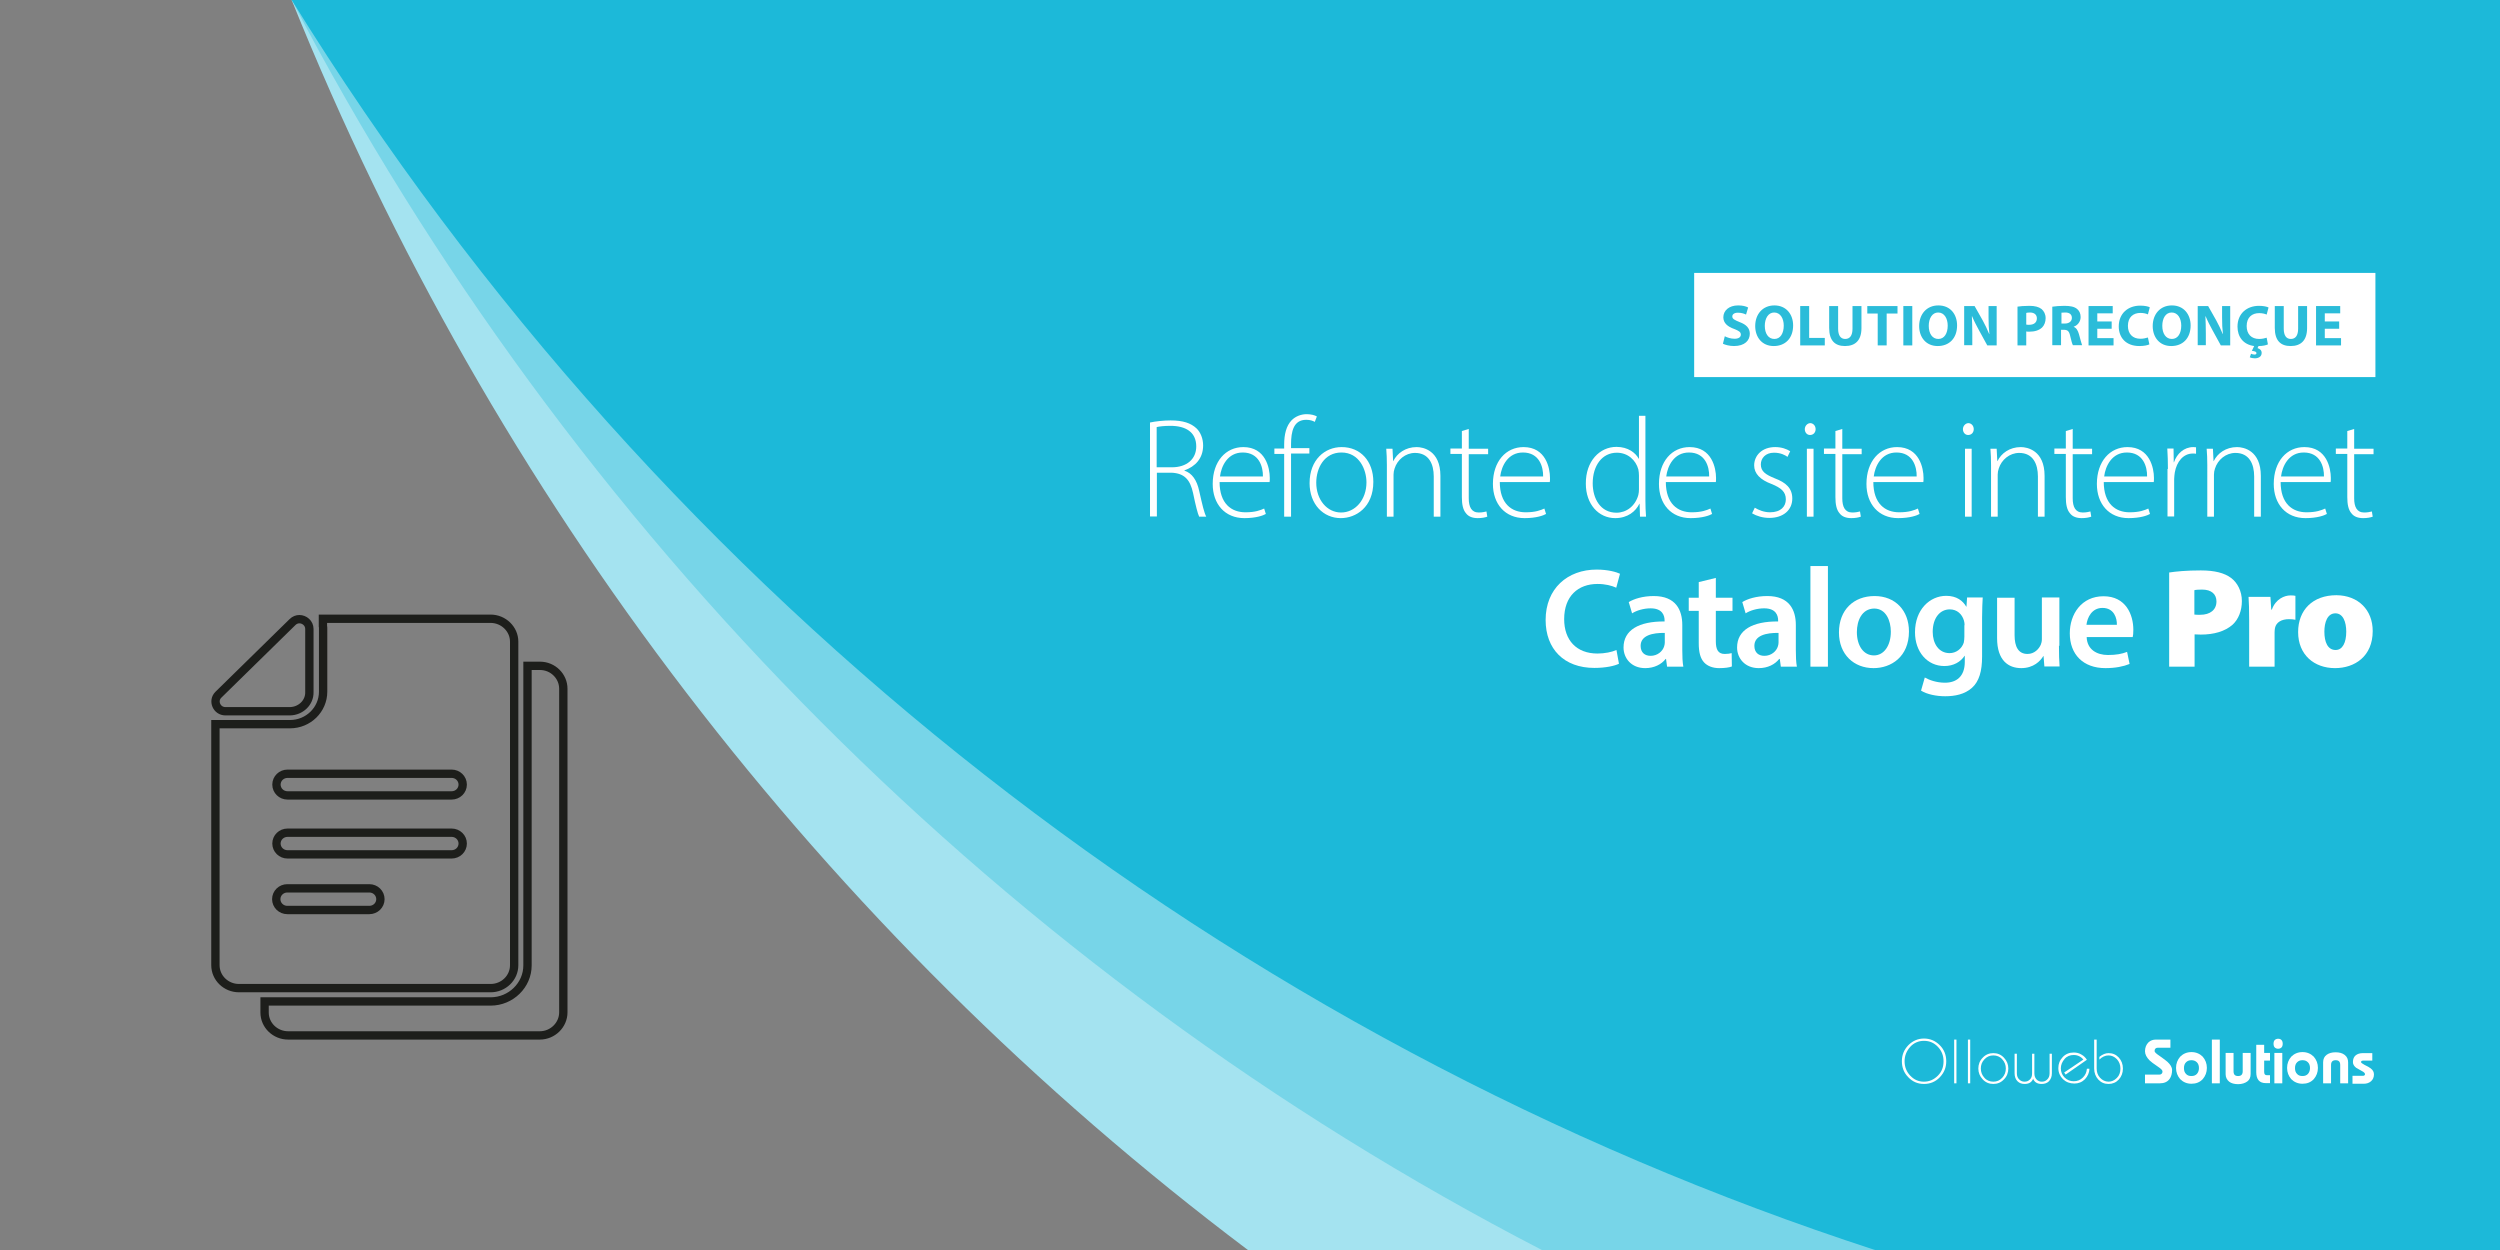 <?xml version="1.0" encoding="utf-8"?>
<!-- Generator: Adobe Illustrator 26.2.1, SVG Export Plug-In . SVG Version: 6.00 Build 0)  -->
<svg version="1.1" xmlns="http://www.w3.org/2000/svg" xmlns:xlink="http://www.w3.org/1999/xlink" x="0px" y="0px" width="1200px"
	 height="600px" viewBox="0 0 1200 600" style="enable-background:new 0 0 1200 600;" xml:space="preserve">
<rect x="0" y="0" width="1200" height="600" fill="#808080" stroke="none"/>
<style type="text/css">
	.st0{fill-rule:evenodd;clip-rule:evenodd;fill:none;stroke:#1D1E1B;stroke-width:4;stroke-miterlimit:10;}
	.st1{fill-rule:evenodd;clip-rule:evenodd;fill:#A4E3F0;}
	.st2{fill-rule:evenodd;clip-rule:evenodd;fill:#77D5E8;}
	.st3{fill-rule:evenodd;clip-rule:evenodd;fill:#1CB9D9;}
	.st4{fill:#FFFFFF;}
	.st5{fill:#2BBCD9;}
</style>
<g id="PICTOGRAMME">
	<path class="st0" d="M259.1,497H138.3c-6.2,0-11.3-4.9-11.3-11v-5.3h108.5c9.7,0,17.7-7.8,17.7-17.3V319.6h6c6.2,0,11.2,5,11.2,11
		v155.3C270.4,492,265.3,497,259.1,497z M235.5,474.3h-60.4h-60.4c-6.2,0-11.3-4.9-11.3-11V347.6h3.9c0.3,0,0.7,0,1,0h30.9
		c8.8,0,15.9-7,15.9-15.6v-30.3c0-0.4,0-0.8-0.1-1.2V297h80.5c6.2,0,11.3,5,11.3,11v155.3C246.8,469.4,241.7,474.3,235.5,474.3z
		 M137.9,436.8h39.4c2.9,0,5.3-2.3,5.3-5.2c0-2.9-2.4-5.2-5.3-5.2h-39.4c-2.9,0-5.3,2.3-5.3,5.2C132.6,434.5,135,436.8,137.9,436.8z
		 M216.8,371.4h-78.8c-2.9,0-5.3,2.3-5.3,5.2c0,2.9,2.4,5.2,5.3,5.2h78.8c2.9,0,5.3-2.3,5.3-5.2
		C222.1,373.7,219.7,371.4,216.8,371.4z M216.8,399.7h-78.8c-2.9,0-5.3,2.3-5.3,5.2c0,2.9,2.4,5.2,5.3,5.2h78.8
		c2.9,0,5.3-2.3,5.3-5.2C222.1,402,219.7,399.7,216.8,399.7z M139.2,341.4h-31c-4.2,0-6.3-5-3.4-7.9l35.6-34.9c1-1,2.2-1.4,3.3-1.4
		c2.4,0,4.8,1.9,4.8,4.7v30.4C148.6,337.2,144.4,341.3,139.2,341.4z"/>
</g>
<g id="FOND_BLEU">
	<path class="st1" d="M1200,600c-11,0-590,0-601,0C395.7,446.9,236.4,239.6,140,0c15,0,1049,0,1060,0C1200,26,1200,591,1200,600z"/>
	<path class="st2" d="M1200,0c0,0,0,588,0,600c-11,0-440.9,0-459.9,0C483,467,274.1,256.5,140,0C151.1,0,1200,0,1200,0z"/>
	<path class="st3" d="M1200,0c0,0,0,596,0,600c-2,0-280,0-300,0C592.7,500,320,291.1,140,0C163.9-0.1,1200,0,1200,0z"/>
</g>
<g id="OLLOWEB">
	<g>
		<path class="st4" d="M923.5,520.3c-3,0-5.5-1.1-7.5-3.2c-2.1-2.1-3.1-4.7-3.1-7.7c0-3,1-5.5,3.1-7.7c2.1-2.1,4.6-3.2,7.5-3.2
			c3,0,5.5,1.1,7.6,3.2c2.1,2.1,3.1,4.7,3.1,7.7c0,3-1,5.5-3.1,7.7C929,519.3,926.4,520.3,923.5,520.3z M923.5,519.2
			c2.6,0,4.8-1,6.7-2.9s2.7-4.2,2.7-6.9s-0.9-5-2.7-6.9s-4-2.9-6.7-2.9c-2.6,0-4.9,1-6.6,2.9s-2.7,4.2-2.7,6.9s0.9,5,2.7,6.9
			S920.8,519.2,923.5,519.2z"/>
		<path class="st4" d="M939.1,520h-1.1v-21h1.1V520z"/>
		<path class="st4" d="M945.7,520h-1.1v-21h1.1V520z"/>
		<path class="st4" d="M956.8,505.5c2,0,3.7,0.7,5.1,2.2c1.4,1.5,2.1,3.2,2.1,5.2s-0.7,3.8-2.1,5.2c-1.4,1.5-3.1,2.2-5.1,2.2
			c-2,0-3.7-0.7-5.1-2.2c-1.4-1.5-2.1-3.2-2.1-5.2s0.7-3.8,2.1-5.2C953.1,506.2,954.8,505.5,956.8,505.5z M956.8,506.6
			c-1.7,0-3.1,0.6-4.3,1.9c-1.2,1.3-1.7,2.7-1.7,4.4c0,1.7,0.6,3.2,1.7,4.4c1.1,1.3,2.6,1.9,4.3,1.9s3.1-0.6,4.3-1.9
			c1.1-1.2,1.7-2.7,1.7-4.4c0-1.7-0.6-3.2-1.7-4.4C960,507.2,958.5,506.6,956.8,506.6z"/>
		<path class="st4" d="M975.4,505.8h1.1v9.4c0,1.3,0.4,2.3,1.1,3c0.7,0.7,1.5,1,2.5,1s1.8-0.3,2.5-1c0.8-0.7,1.2-1.7,1.2-3v-9.4h1.1
			v9.4c0,1.6-0.5,2.8-1.4,3.8c-0.9,0.9-2.1,1.3-3.5,1.3c-2.2,0-3.6-0.9-4.2-2.8H976c-0.6,1.9-2,2.8-4.2,2.8c-1.4,0-2.5-0.4-3.4-1.3
			c-0.9-0.9-1.4-2.2-1.4-3.8v-9.4h1.1v9.4c0,1.3,0.4,2.3,1.2,3c0.7,0.7,1.5,1,2.5,1c1,0,1.8-0.3,2.5-1c0.8-0.7,1.1-1.7,1.1-3V505.8z
			"/>
		<path class="st4" d="M991.5,515.8l-0.7-1l9.2-6.2c-1.1-1.4-2.7-2.2-4.6-2.2c-1.8,0-3.3,0.6-4.4,1.9s-1.8,2.8-1.8,4.5
			c0,1.7,0.6,3.2,1.8,4.4c1.2,1.2,2.7,1.8,4.4,1.8c1.7,0,3.2-0.6,4.4-1.8c1.2-1.2,1.8-2.6,1.9-4.2h1.2c0,1.9-0.8,3.6-2.1,5
			c-1.4,1.4-3.1,2.1-5.1,2.1c-2.2,0-4-0.7-5.5-2.1c-1.4-1.4-2.2-3.2-2.2-5.3c0-2.1,0.7-3.8,2.1-5.3c1.4-1.5,3.2-2.2,5.3-2.2
			c1.3,0,2.6,0.3,3.7,1c1.1,0.6,2,1.5,2.6,2.5L991.5,515.8z"/>
		<path class="st4" d="M1005.3,499h1.1v13.9c0,1.7,0.5,3.2,1.6,4.4s2.5,1.9,4.1,1.9c1.5,0,2.8-0.6,4-1.8s1.7-2.7,1.7-4.5
			c0-1.8-0.6-3.3-1.7-4.5c-1.2-1.2-2.5-1.8-4-1.8c-1.6,0-3.1,0.7-4.4,2v-1.3c1.5-1.2,2.9-1.8,4.4-1.8c2,0,3.6,0.7,4.9,2.1
			s2,3.2,2,5.3c0,2.1-0.7,3.9-2,5.3c-1.3,1.4-3,2.1-4.9,2.1c-2,0-3.6-0.7-4.9-2.1c-1.3-1.4-2-3.2-2-5.3V499z"/>
		<path class="st4" d="M1041.8,499v3.9h-6c-1,0-1.6,0.5-1.6,1.6c0,0.5,0.7,1.2,2.2,2.2c2.1,1.5,3.5,2.5,4,3c1.4,1.3,2.2,2.6,2.2,3.9
			c0,1.7-0.4,3.2-1.2,4.3c-1,1.4-2.6,2.1-4.7,2.1h-7.1v-4.2h7c0.4,0,0.7-0.1,1-0.4c0.3-0.3,0.4-0.6,0.4-1.1c0-0.6-0.7-1.3-2.2-2.3
			c-2.1-1.4-3.4-2.4-4-3c-1.4-1.4-2.2-2.9-2.2-4.4c0-1.8,0.6-3.2,1.7-4.3c1-0.9,2.2-1.3,3.5-1.3H1041.8z"/>
		<path class="st4" d="M1051.9,505c2.2,0,4,0.8,5.4,2.2c1.3,1.5,2,3.3,2,5.4c0,2.1-0.7,3.9-2,5.4c-1.4,1.5-3.2,2.2-5.4,2.2
			s-4-0.8-5.4-2.2c-1.3-1.5-2-3.3-2-5.4c0-2.1,0.7-3.9,2-5.4C1047.9,505.8,1049.7,505,1051.9,505z M1051.9,508.9
			c-1.1,0-1.9,0.3-2.6,1s-1,1.6-1,2.8s0.3,2.1,1,2.8c0.6,0.7,1.5,1,2.6,1s1.9-0.3,2.6-1c0.6-0.7,1-1.6,1-2.8s-0.3-2.1-1-2.8
			C1053.8,509.2,1052.9,508.9,1051.9,508.9z"/>
		<path class="st4" d="M1065.5,520h-3.8v-21h3.8V520z"/>
		<path class="st4" d="M1068.3,505.4h3.8v8.8c0,1.6,0.7,2.3,2.2,2.3s2.2-0.8,2.2-2.3v-8.8h3.8v10.1c0,1.6-0.5,2.8-1.6,3.6
			c-1.1,0.8-2.6,1.3-4.4,1.3s-3.3-0.4-4.3-1.2c-1.1-0.9-1.7-2.1-1.7-3.6V505.4z"/>
		<path class="st4" d="M1086.8,505.4h2.8v3.7h-2.8v5.4c0,1.1,0.4,1.6,1.3,1.6h1.5v3.8h-2c-3.1,0-4.6-1.8-4.6-5.3v-13.1h3.8V505.4z"
			/>
		<path class="st4" d="M1093.5,498.6c0.7,0,1.2,0.2,1.6,0.6s0.6,1,0.6,1.8s-0.2,1.4-0.6,1.8c-0.4,0.4-1,0.6-1.6,0.6
			s-1.2-0.2-1.6-0.6c-0.4-0.4-0.6-1-0.6-1.8s0.2-1.4,0.6-1.8C1092.3,498.8,1092.9,498.6,1093.5,498.6z M1095.5,520h-3.8v-14.6h3.8
			V520z"/>
		<path class="st4" d="M1105.2,505c2.2,0,4,0.8,5.4,2.2c1.3,1.5,2,3.3,2,5.4c0,2.1-0.7,3.9-2,5.4c-1.4,1.5-3.2,2.2-5.4,2.2
			s-4-0.8-5.4-2.2c-1.3-1.5-2-3.3-2-5.4c0-2.1,0.7-3.9,2-5.4C1101.2,505.8,1103,505,1105.2,505z M1105.2,508.9c-1.1,0-1.9,0.3-2.6,1
			s-1,1.6-1,2.8s0.3,2.1,1,2.8c0.6,0.7,1.5,1,2.6,1s1.9-0.3,2.6-1c0.6-0.7,1-1.6,1-2.8s-0.3-2.1-1-2.8
			C1107.1,509.2,1106.3,508.9,1105.2,508.9z"/>
		<path class="st4" d="M1118.9,520h-3.8v-10.1c0-1.6,0.6-2.8,1.7-3.6c1.1-0.8,2.5-1.2,4.3-1.2s3.3,0.4,4.4,1.3s1.6,2,1.6,3.6V520
			h-3.8v-8.8c0-1.6-0.7-2.3-2.2-2.3s-2.2,0.8-2.2,2.3V520z"/>
		<path class="st4" d="M1129.2,520v-3.6h4.9c0.7,0,1.1-0.3,1.1-0.8c0-0.5-0.5-1-1.5-1.5c-1.6-0.9-2.5-1.4-2.8-1.6
			c-1-0.8-1.5-1.7-1.5-2.7c0-1.5,0.5-2.6,1.4-3.3c0.8-0.6,1.9-1,3.3-1h4.6v3.6h-4.4c-0.6,0-1,0.2-1,0.7c0,0.3,0.5,0.7,1.6,1.3
			c1.5,0.7,2.5,1.3,3,1.7c1.1,0.8,1.6,1.8,1.6,2.9c0,1.4-0.5,2.5-1.4,3.3s-2.1,1.2-3.5,1.2H1129.2z"/>
	</g>
</g>
<g id="SOLUTION">
	<g>
		<path class="st4" d="M552,202.8c2.8-0.6,6.7-1,9.9-1c6,0,9.7,1.3,12.4,3.8c2,1.9,3.2,5,3.2,8.2c0,6.2-3.7,10.1-9,12v0.1
			c3.7,1.2,6,4.6,7.1,9.7c1.6,7.1,2.4,10.5,3.4,12.4h-3.4c-0.7-1.4-1.7-5.4-2.9-11.2c-1.4-6.6-4.2-9.6-10.3-9.9h-7.1v21H552V202.8z
			 M555.2,224.3h7.3c7.1,0,11.7-3.9,11.7-10c0-7-5.2-9.9-12.4-9.9c-3.1,0-5.4,0.3-6.6,0.6V224.3z"/>
		<path class="st4" d="M585.4,231.3c0,10.5,5.7,14.6,12.4,14.6c4.8,0,7.2-1,9-1.8l0.8,2.6c-1.2,0.7-4.6,2-10.3,2
			c-9.4,0-15.2-6.8-15.2-16.4c0-10.9,6.3-17.7,14.7-17.7c10.7,0,12.7,10.1,12.7,14.8c0,0.9,0,1.4-0.1,2H585.4z M606.2,228.7
			c0.1-4.6-1.8-11.5-9.7-11.5c-7.2,0-10.3,6.5-10.9,11.5H606.2z"/>
		<path class="st4" d="M616.4,248v-30.1h-4.7v-2.6h4.7v-1.8c0-5,1-9.1,3.6-11.8c2-2,4.7-2.9,7.2-2.9c2.1,0,3.9,0.5,4.9,1.1l-1,2.6
			c-0.9-0.5-2.2-1-4.1-1c-6.1,0-7.3,5.6-7.3,11.8v1.8h8.8v2.6h-8.8V248H616.4z"/>
		<path class="st4" d="M659.2,231.3c0,12.2-8.4,17.4-15.6,17.4c-8.4,0-15-6.6-15-16.8c0-11.2,7.3-17.3,15.4-17.3
			C653,214.6,659.2,221.3,659.2,231.3z M631.8,231.7c0,8.2,5.2,14.3,11.9,14.3c6.8,0,12.2-6.1,12.2-14.5c0-6-3.4-14.3-12-14.3
			C635.6,217.2,631.8,224.7,631.8,231.7z"/>
		<path class="st4" d="M665.7,223.2c0-3-0.1-5.2-0.3-7.8h3l0.3,5.9h0.1c1.8-3.7,5.8-6.7,11.2-6.7c3.1,0,11.4,1.6,11.4,13.8V248h-3.2
			v-19.3c0-5.9-2.3-11.3-9-11.3c-4.6,0-8.5,3.3-9.8,7.5c-0.3,0.8-0.5,1.9-0.5,2.9V248h-3.2V223.2z"/>
		<path class="st4" d="M705,205.9v9.5h9.3v2.6H705v21.2c0,4.1,1.3,6.8,4.8,6.8c1.7,0,2.9-0.3,3.7-0.5l0.4,2.5
			c-1.1,0.4-2.6,0.7-4.6,0.7c-2.4,0-4.4-0.7-5.6-2.3c-1.5-1.7-2-4.4-2-7.8v-20.7h-5.5v-2.6h5.5v-8.4L705,205.9z"/>
		<path class="st4" d="M719.9,231.3c0,10.5,5.7,14.6,12.4,14.6c4.8,0,7.2-1,9-1.8l0.8,2.6c-1.2,0.7-4.6,2-10.3,2
			c-9.4,0-15.2-6.8-15.2-16.4c0-10.9,6.3-17.7,14.7-17.7c10.7,0,12.7,10.1,12.7,14.8c0,0.9,0,1.4-0.1,2H719.9z M740.7,228.7
			c0.1-4.6-1.8-11.5-9.7-11.5c-7.2,0-10.3,6.5-10.9,11.5H740.7z"/>
		<path class="st4" d="M789.8,199.7v40.7c0,2.4,0.1,5.3,0.3,7.6h-2.9l-0.2-6.2h-0.1c-1.7,3.6-5.6,6.9-11.6,6.9
			c-8,0-14.1-6.7-14.1-16.5c-0.1-10.9,6.7-17.7,14.7-17.7c5.6,0,9.2,2.9,10.7,5.7h0.1v-20.6H789.8z M786.7,228.3
			c0-0.9-0.1-2.1-0.3-3c-1.2-4.4-5-8-10.3-8c-7.1,0-11.6,6.2-11.6,14.7c0,7.3,3.7,14.1,11.4,14.1c4.7,0,9-3.1,10.5-8.5
			c0.2-0.9,0.3-1.7,0.3-2.7V228.3z"/>
		<path class="st4" d="M799.6,231.3c0,10.5,5.7,14.6,12.4,14.6c4.8,0,7.2-1,9-1.8l0.8,2.6c-1.2,0.7-4.6,2-10.3,2
			c-9.4,0-15.2-6.8-15.2-16.4c0-10.9,6.3-17.7,14.7-17.7c10.7,0,12.7,10.1,12.7,14.8c0,0.9,0,1.4-0.1,2H799.6z M820.4,228.7
			c0.1-4.6-1.8-11.5-9.7-11.5c-7.2,0-10.3,6.5-10.9,11.5H820.4z"/>
		<path class="st4" d="M842.3,243.7c1.8,1.1,4.4,2.2,7.3,2.2c5.2,0,7.6-2.8,7.6-6.2c0-3.6-2.2-5.5-6.9-7.4c-5.4-2-8.3-5-8.3-8.9
			c0-4.7,3.7-8.8,10.1-8.8c3,0,5.5,0.9,7.2,2l-1.3,2.7c-1.1-0.8-3.2-2-6.5-2c-4.1,0-6.3,2.7-6.3,5.6c0,3.4,2.3,4.9,6.7,6.7
			c5.3,2,8.4,4.7,8.4,9.7c0,5.6-4.4,9.3-11,9.3c-3.2,0-6.1-0.9-8.3-2.2L842.3,243.7z"/>
		<path class="st4" d="M871.5,206c0,1.5-1,2.8-2.7,2.8c-1.5,0-2.5-1.3-2.5-2.8c0-1.5,1.2-2.9,2.7-2.9
			C870.5,203.2,871.5,204.5,871.5,206z M867.3,248v-32.6h3.2V248H867.3z"/>
		<path class="st4" d="M884.3,205.9v9.5h9.3v2.6h-9.3v21.2c0,4.1,1.3,6.8,4.8,6.8c1.7,0,2.9-0.3,3.7-0.5l0.4,2.5
			c-1.1,0.4-2.6,0.7-4.6,0.7c-2.4,0-4.4-0.7-5.6-2.3c-1.5-1.7-2-4.4-2-7.8v-20.7h-5.5v-2.6h5.5v-8.4L884.3,205.9z"/>
		<path class="st4" d="M899.2,231.3c0,10.5,5.7,14.6,12.4,14.6c4.8,0,7.2-1,9-1.8l0.8,2.6c-1.2,0.7-4.6,2-10.3,2
			c-9.4,0-15.2-6.8-15.2-16.4c0-10.9,6.3-17.7,14.7-17.7c10.7,0,12.7,10.1,12.7,14.8c0,0.9,0,1.4-0.1,2H899.2z M920,228.7
			c0.1-4.6-1.8-11.5-9.7-11.5c-7.2,0-10.3,6.5-10.9,11.5H920z"/>
		<path class="st4" d="M947.4,206c0,1.5-1,2.8-2.7,2.8c-1.5,0-2.5-1.3-2.5-2.8c0-1.5,1.2-2.9,2.7-2.9
			C946.4,203.2,947.4,204.5,947.4,206z M943.2,248v-32.6h3.2V248H943.2z"/>
		<path class="st4" d="M955.7,223.2c0-3-0.1-5.2-0.3-7.8h3l0.3,5.9h0.1c1.8-3.7,5.8-6.7,11.2-6.7c3.1,0,11.4,1.6,11.4,13.8V248h-3.2
			v-19.3c0-5.9-2.3-11.3-9-11.3c-4.6,0-8.5,3.3-9.8,7.5c-0.3,0.8-0.5,1.9-0.5,2.9V248h-3.2V223.2z"/>
		<path class="st4" d="M994.9,205.9v9.5h9.3v2.6h-9.3v21.2c0,4.1,1.3,6.8,4.8,6.8c1.7,0,2.9-0.3,3.7-0.5l0.4,2.5
			c-1.1,0.4-2.6,0.7-4.6,0.7c-2.4,0-4.4-0.7-5.6-2.3c-1.5-1.7-2-4.4-2-7.8v-20.7h-5.5v-2.6h5.5v-8.4L994.9,205.9z"/>
		<path class="st4" d="M1009.8,231.3c0,10.5,5.7,14.6,12.4,14.6c4.8,0,7.2-1,9-1.8l0.8,2.6c-1.2,0.7-4.6,2-10.3,2
			c-9.4,0-15.2-6.8-15.2-16.4c0-10.9,6.3-17.7,14.7-17.7c10.7,0,12.7,10.1,12.7,14.8c0,0.9,0,1.4-0.1,2H1009.8z M1030.6,228.7
			c0.1-4.6-1.8-11.5-9.7-11.5c-7.2,0-10.3,6.5-10.9,11.5H1030.6z"/>
		<path class="st4" d="M1040.6,225.1c0-3.3-0.1-6.7-0.3-9.8h3l0.1,6.6h0.1c1.4-4.1,4.8-7.3,9.3-7.3c0.4,0,0.9,0.1,1.3,0.1v3.1
			c-0.5-0.1-1-0.1-1.6-0.1c-4.5,0-7.7,3.9-8.6,9.1c-0.1,1-0.3,2-0.3,3.1v18h-3.2V225.1z"/>
		<path class="st4" d="M1059.5,223.2c0-3-0.1-5.2-0.3-7.8h3l0.3,5.9h0.1c1.8-3.7,5.8-6.7,11.2-6.7c3.1,0,11.4,1.6,11.4,13.8V248
			h-3.2v-19.3c0-5.9-2.3-11.3-9-11.3c-4.6,0-8.5,3.3-9.8,7.5c-0.3,0.8-0.5,1.9-0.5,2.9V248h-3.2V223.2z"/>
		<path class="st4" d="M1094.7,231.3c0,10.5,5.7,14.6,12.4,14.6c4.8,0,7.2-1,9-1.8l0.8,2.6c-1.2,0.7-4.6,2-10.3,2
			c-9.4,0-15.2-6.8-15.2-16.4c0-10.9,6.3-17.7,14.7-17.7c10.7,0,12.7,10.1,12.7,14.8c0,0.9,0,1.4-0.1,2H1094.7z M1115.5,228.7
			c0.1-4.6-1.8-11.5-9.7-11.5c-7.2,0-10.3,6.5-10.9,11.5H1115.5z"/>
		<path class="st4" d="M1130,205.9v9.5h9.3v2.6h-9.3v21.2c0,4.1,1.3,6.8,4.8,6.8c1.7,0,2.9-0.3,3.7-0.5l0.4,2.5
			c-1.1,0.4-2.6,0.7-4.6,0.7c-2.4,0-4.4-0.7-5.6-2.3c-1.5-1.7-2-4.4-2-7.8v-20.7h-5.5v-2.6h5.5v-8.4L1130,205.9z"/>
		<path class="st4" d="M777.1,318.6c-2,1-6.3,2-11.8,2c-14.6,0-23.4-9.1-23.4-23c0-15.1,10.5-24.2,24.5-24.2c5.5,0,9.5,1.2,11.2,2
			l-1.8,6.7c-2.2-1-5.2-1.8-9-1.8c-9.3,0-16,5.8-16,16.9c0,10.1,5.9,16.5,16,16.5c3.4,0,6.9-0.7,9.1-1.7L777.1,318.6z"/>
		<path class="st4" d="M800.2,320l-0.5-3.7h-0.2c-2,2.6-5.5,4.4-9.8,4.4c-6.7,0-10.4-4.8-10.4-9.9c0-8.4,7.4-12.6,19.7-12.5v-0.5
			c0-2.2-0.9-5.8-6.7-5.8c-3.3,0-6.7,1-8.9,2.4l-1.6-5.4c2.4-1.5,6.7-2.9,12-2.9c10.6,0,13.7,6.7,13.7,13.9v12c0,3,0.1,5.9,0.5,8
			H800.2z M799.1,303.8c-5.9-0.1-11.6,1.2-11.6,6.2c0,3.3,2.1,4.8,4.8,4.8c3.3,0,5.8-2.2,6.5-4.6c0.2-0.6,0.3-1.3,0.3-1.8V303.8z"/>
		<path class="st4" d="M823.6,277.4v9.5h8v6.3h-8v14.6c0,4,1.1,6.1,4.3,6.1c1.4,0,2.5-0.2,3.3-0.4l0.1,6.4c-1.2,0.5-3.4,0.8-6.1,0.8
			c-3.1,0-5.6-1-7.2-2.7c-1.8-1.9-2.6-4.9-2.6-9.2v-15.6h-4.8v-6.3h4.8v-7.5L823.6,277.4z"/>
		<path class="st4" d="M854.8,320l-0.5-3.7H854c-2,2.6-5.5,4.4-9.8,4.4c-6.7,0-10.4-4.8-10.4-9.9c0-8.4,7.4-12.6,19.7-12.5v-0.5
			c0-2.2-0.9-5.8-6.7-5.8c-3.3,0-6.7,1-8.9,2.4l-1.6-5.4c2.4-1.5,6.7-2.9,12-2.9c10.6,0,13.7,6.7,13.7,13.9v12c0,3,0.1,5.9,0.5,8
			H854.8z M853.7,303.8c-5.9-0.1-11.6,1.2-11.6,6.2c0,3.3,2.1,4.8,4.8,4.8c3.3,0,5.8-2.2,6.5-4.6c0.2-0.6,0.3-1.3,0.3-1.8V303.8z"/>
		<path class="st4" d="M869,271.7h8.4V320H869V271.7z"/>
		<path class="st4" d="M916.3,303.1c0,12.2-8.6,17.6-17,17.6c-9.4,0-16.6-6.5-16.6-17.1c0-10.9,7.1-17.5,17.1-17.5
			C909.7,286.1,916.3,293,916.3,303.1z M891.3,303.4c0,6.4,3.1,11.2,8.2,11.2c4.8,0,8.1-4.7,8.1-11.4c0-5.2-2.3-11.1-8-11.1
			C893.7,292.2,891.3,297.9,891.3,303.4z"/>
		<path class="st4" d="M951.7,286.9c-0.1,2.2-0.3,5-0.3,9.5v18.8c0,6.9-1.4,11.9-4.9,15c-3.5,3.1-8.2,4-12.8,4
			c-4.2,0-8.7-0.9-11.6-2.7l1.8-6.3c2.1,1.2,5.6,2.5,9.7,2.5c5.4,0,9.5-2.9,9.5-10v-2.9H943c-1.9,2.9-5.3,4.9-9.7,4.9
			c-8.2,0-14.1-6.8-14.1-16.2c0-10.9,7.1-17.5,15-17.5c5,0,8,2.4,9.6,5.2h0.1l0.3-4.4H951.7z M943,300.1c0-0.7-0.1-1.6-0.3-2.2
			c-0.9-3.1-3.3-5.4-6.8-5.4c-4.7,0-8.2,4.1-8.2,10.8c0,5.6,2.9,10.2,8.1,10.2c3.1,0,5.8-2,6.8-5c0.2-0.9,0.3-2,0.3-3V300.1z"/>
		<path class="st4" d="M988.3,310c0,3.9,0.1,7.2,0.3,9.9h-7.3l-0.4-5h-0.1c-1.4,2.4-4.7,5.8-10.6,5.8c-6.1,0-11.6-3.6-11.6-14.4
			v-19.4h8.4v18c0,5.5,1.8,9,6.2,9c3.3,0,5.5-2.4,6.4-4.5c0.3-0.7,0.5-1.6,0.5-2.6v-20h8.4V310z"/>
		<path class="st4" d="M1001.6,305.8c0.2,6,4.9,8.6,10.2,8.6c3.9,0,6.7-0.5,9.2-1.5l1.2,5.8c-2.9,1.2-6.8,2-11.6,2
			c-10.7,0-17.1-6.6-17.1-16.7c0-9.2,5.6-17.8,16.2-17.8c10.7,0,14.3,8.8,14.3,16.1c0,1.6-0.1,2.8-0.3,3.5H1001.6z M1016.1,299.9
			c0.1-3.1-1.3-8.1-6.9-8.1c-5.2,0-7.3,4.7-7.7,8.1H1016.1z"/>
		<path class="st4" d="M1041.2,274.8c3.3-0.5,8.2-1,15.2-1c6.6,0,11.3,1.2,14.5,3.6c3.1,2.3,5.2,6.4,5.2,11.1
			c0,4.6-1.6,8.7-4.4,11.3c-3.7,3.3-9.1,4.8-15.3,4.8c-1.2,0-2.2-0.1-3-0.1V320h-12.2V274.8z M1053.3,295c0.7,0.1,1.5,0.1,2.8,0.1
			c4.8,0,7.8-2.4,7.8-6.4c0-3.4-2.3-5.7-6.9-5.7c-1.8,0-3.1,0.1-3.7,0.3V295z"/>
		<path class="st4" d="M1079.6,297.8c0-5.3-0.1-8.5-0.3-11.3h10.5l0.4,6.1h0.3c1.8-5.1,6.1-6.8,8.9-6.8c1.1,0,1.6,0,2.4,0.2v11.5
			c-0.9-0.2-1.8-0.3-3.1-0.3c-3.6,0-6.1,1.5-6.7,4.2c-0.1,0.6-0.2,1.3-0.2,2.1V320h-12.2V297.8z"/>
		<path class="st4" d="M1138.9,302.9c0,12.2-8.7,17.8-18.1,17.8c-10,0-17.7-6.4-17.7-17.3c0-10.6,7-17.7,18.4-17.7
			C1132,285.8,1138.9,292.8,1138.9,302.9z M1115.7,303.2c0,5,1.6,8.8,5.4,8.8c3.3,0,5.1-3.5,5.1-8.8c0-4.6-1.5-8.8-5.2-8.8
			C1117.1,294.4,1115.7,298.8,1115.7,303.2z"/>
	</g>
</g>
<g id="PRECONCU">
	<rect x="813.2" y="131" class="st4" width="327" height="50"/>
	<g>
		<path class="st5" d="M827.9,161.4c1.1,0.6,2.9,1.2,4.7,1.2c2,0,3-0.8,3-2c0-1.2-0.9-1.8-3.2-2.7c-3.1-1.1-5.2-2.8-5.2-5.6
			c0-3.2,2.7-5.7,7.1-5.7c2.1,0,3.7,0.4,4.8,1l-1,3.4c-0.8-0.4-2.1-0.9-3.9-0.9c-1.8,0-2.7,0.8-2.7,1.8c0,1.2,1.1,1.7,3.5,2.7
			c3.3,1.2,4.9,3,4.9,5.6c0,3.2-2.4,5.9-7.6,5.9c-2.2,0-4.3-0.6-5.3-1.1L827.9,161.4z"/>
		<path class="st5" d="M860.7,156.2c0,6.2-3.8,9.9-9.3,9.9c-5.6,0-8.9-4.2-8.9-9.6c0-5.7,3.6-9.9,9.2-9.9
			C857.5,146.6,860.7,151,860.7,156.2z M847.1,156.4c0,3.7,1.7,6.3,4.6,6.3c2.9,0,4.5-2.7,4.5-6.4c0-3.4-1.6-6.3-4.6-6.3
			C848.8,150,847.1,152.8,847.1,156.4z"/>
		<path class="st5" d="M864.1,146.9h4.3v15.3h7.5v3.6h-11.8V146.9z"/>
		<path class="st5" d="M882.3,146.9v10.9c0,3.2,1.2,4.9,3.4,4.9c2.2,0,3.5-1.6,3.5-4.9v-10.9h4.3v10.6c0,5.8-2.9,8.6-7.9,8.6
			c-4.8,0-7.6-2.6-7.6-8.7v-10.5H882.3z"/>
		<path class="st5" d="M901.4,150.5h-5.1v-3.6h14.5v3.6h-5.2v15.3h-4.3V150.5z"/>
		<path class="st5" d="M917.9,146.9v18.9h-4.3v-18.9H917.9z"/>
		<path class="st5" d="M939.4,156.2c0,6.2-3.8,9.9-9.3,9.9c-5.6,0-8.9-4.2-8.9-9.6c0-5.7,3.6-9.9,9.2-9.9
			C936.3,146.6,939.4,151,939.4,156.2z M925.8,156.4c0,3.7,1.7,6.3,4.6,6.3c2.9,0,4.5-2.7,4.5-6.4c0-3.4-1.6-6.3-4.6-6.3
			C927.5,150,925.8,152.8,925.8,156.4z"/>
		<path class="st5" d="M942.8,165.8v-18.9h5l3.9,6.9c1.1,2,2.2,4.3,3.1,6.5h0.1c-0.3-2.5-0.4-5-0.4-7.9v-5.5h3.9v18.9h-4.5l-4-7.3
			c-1.1-2-2.4-4.5-3.3-6.7l-0.1,0c0.1,2.5,0.2,5.2,0.2,8.2v5.7H942.8z"/>
		<path class="st5" d="M968.3,147.2c1.3-0.2,3.2-0.4,5.8-0.4c2.6,0,4.5,0.5,5.8,1.5c1.2,1,2,2.5,2,4.4c0,1.8-0.6,3.4-1.7,4.5
			c-1.5,1.4-3.6,2-6.1,2c-0.6,0-1.1,0-1.5-0.1v6.7h-4.2V147.2z M972.6,155.8c0.4,0.1,0.8,0.1,1.4,0.1c2.3,0,3.7-1.1,3.7-3.1
			c0-1.7-1.2-2.8-3.3-2.8c-0.9,0-1.5,0.1-1.8,0.2V155.8z"/>
		<path class="st5" d="M985.2,147.2c1.4-0.2,3.4-0.4,5.7-0.4c2.8,0,4.8,0.4,6.1,1.5c1.1,0.9,1.7,2.2,1.7,3.9c0,2.4-1.7,4.1-3.3,4.6
			v0.1c1.3,0.5,2,1.8,2.5,3.5c0.6,2.1,1.2,4.6,1.5,5.3h-4.4c-0.3-0.5-0.8-2.1-1.3-4.4c-0.5-2.4-1.3-3-3.1-3h-1.3v7.4h-4.2V147.2z
			 M989.4,155.3h1.7c2.1,0,3.4-1.1,3.4-2.7c0-1.7-1.2-2.6-3.1-2.6c-1,0-1.6,0.1-1.9,0.1V155.3z"/>
		<path class="st5" d="M1013.6,157.8h-6.9v4.5h7.8v3.5h-12v-18.9h11.6v3.5h-7.4v3.9h6.9V157.8z"/>
		<path class="st5" d="M1031.7,165.3c-0.8,0.4-2.5,0.8-4.8,0.8c-6.5,0-9.9-4.1-9.9-9.4c0-6.4,4.6-10,10.3-10c2.2,0,3.9,0.4,4.6,0.8
			l-0.9,3.4c-0.9-0.4-2.1-0.7-3.6-0.7c-3.4,0-6,2-6,6.2c0,3.8,2.2,6.2,6,6.2c1.3,0,2.7-0.3,3.6-0.6L1031.7,165.3z"/>
		<path class="st5" d="M1051.5,156.2c0,6.2-3.8,9.9-9.3,9.9c-5.6,0-8.9-4.2-8.9-9.6c0-5.7,3.6-9.9,9.2-9.9
			C1048.3,146.6,1051.5,151,1051.5,156.2z M1037.9,156.4c0,3.7,1.7,6.3,4.6,6.3c2.9,0,4.5-2.7,4.5-6.4c0-3.4-1.6-6.3-4.6-6.3
			C1039.5,150,1037.9,152.8,1037.9,156.4z"/>
		<path class="st5" d="M1054.9,165.8v-18.9h5l3.9,6.9c1.1,2,2.2,4.3,3.1,6.5h0.1c-0.3-2.5-0.4-5-0.4-7.9v-5.5h3.9v18.9h-4.5l-4-7.3
			c-1.1-2-2.4-4.5-3.3-6.7l-0.1,0c0.1,2.5,0.2,5.2,0.2,8.2v5.7H1054.9z"/>
		<path class="st5" d="M1088.6,165.3c-0.8,0.4-2.4,0.8-4.5,0.8l-0.5,1c1.1,0.3,2,1,2,2.3c0,1.9-1.7,2.6-3.3,2.6
			c-0.8,0-1.8-0.2-2.4-0.5l0.6-1.7c0.4,0.2,1.1,0.4,1.6,0.4c0.6,0,1-0.2,1-0.7c0-0.6-0.6-0.9-2.2-1.1l1.1-2.3c-5.3-0.7-8-4.5-8-9.3
			c0-6.4,4.6-10,10.3-10c2.2,0,3.9,0.4,4.6,0.8l-0.9,3.4c-0.9-0.4-2.1-0.7-3.6-0.7c-3.4,0-6,2-6,6.2c0,3.8,2.2,6.2,6,6.2
			c1.3,0,2.7-0.3,3.6-0.6L1088.6,165.3z"/>
		<path class="st5" d="M1096.2,146.9v10.9c0,3.2,1.2,4.9,3.4,4.9c2.2,0,3.5-1.6,3.5-4.9v-10.9h4.3v10.6c0,5.8-2.9,8.6-7.9,8.6
			c-4.8,0-7.6-2.6-7.6-8.7v-10.5H1096.2z"/>
		<path class="st5" d="M1122.8,157.8h-6.9v4.5h7.8v3.5h-12v-18.9h11.6v3.5h-7.4v3.9h6.9V157.8z"/>
	</g>
</g>
</svg>
